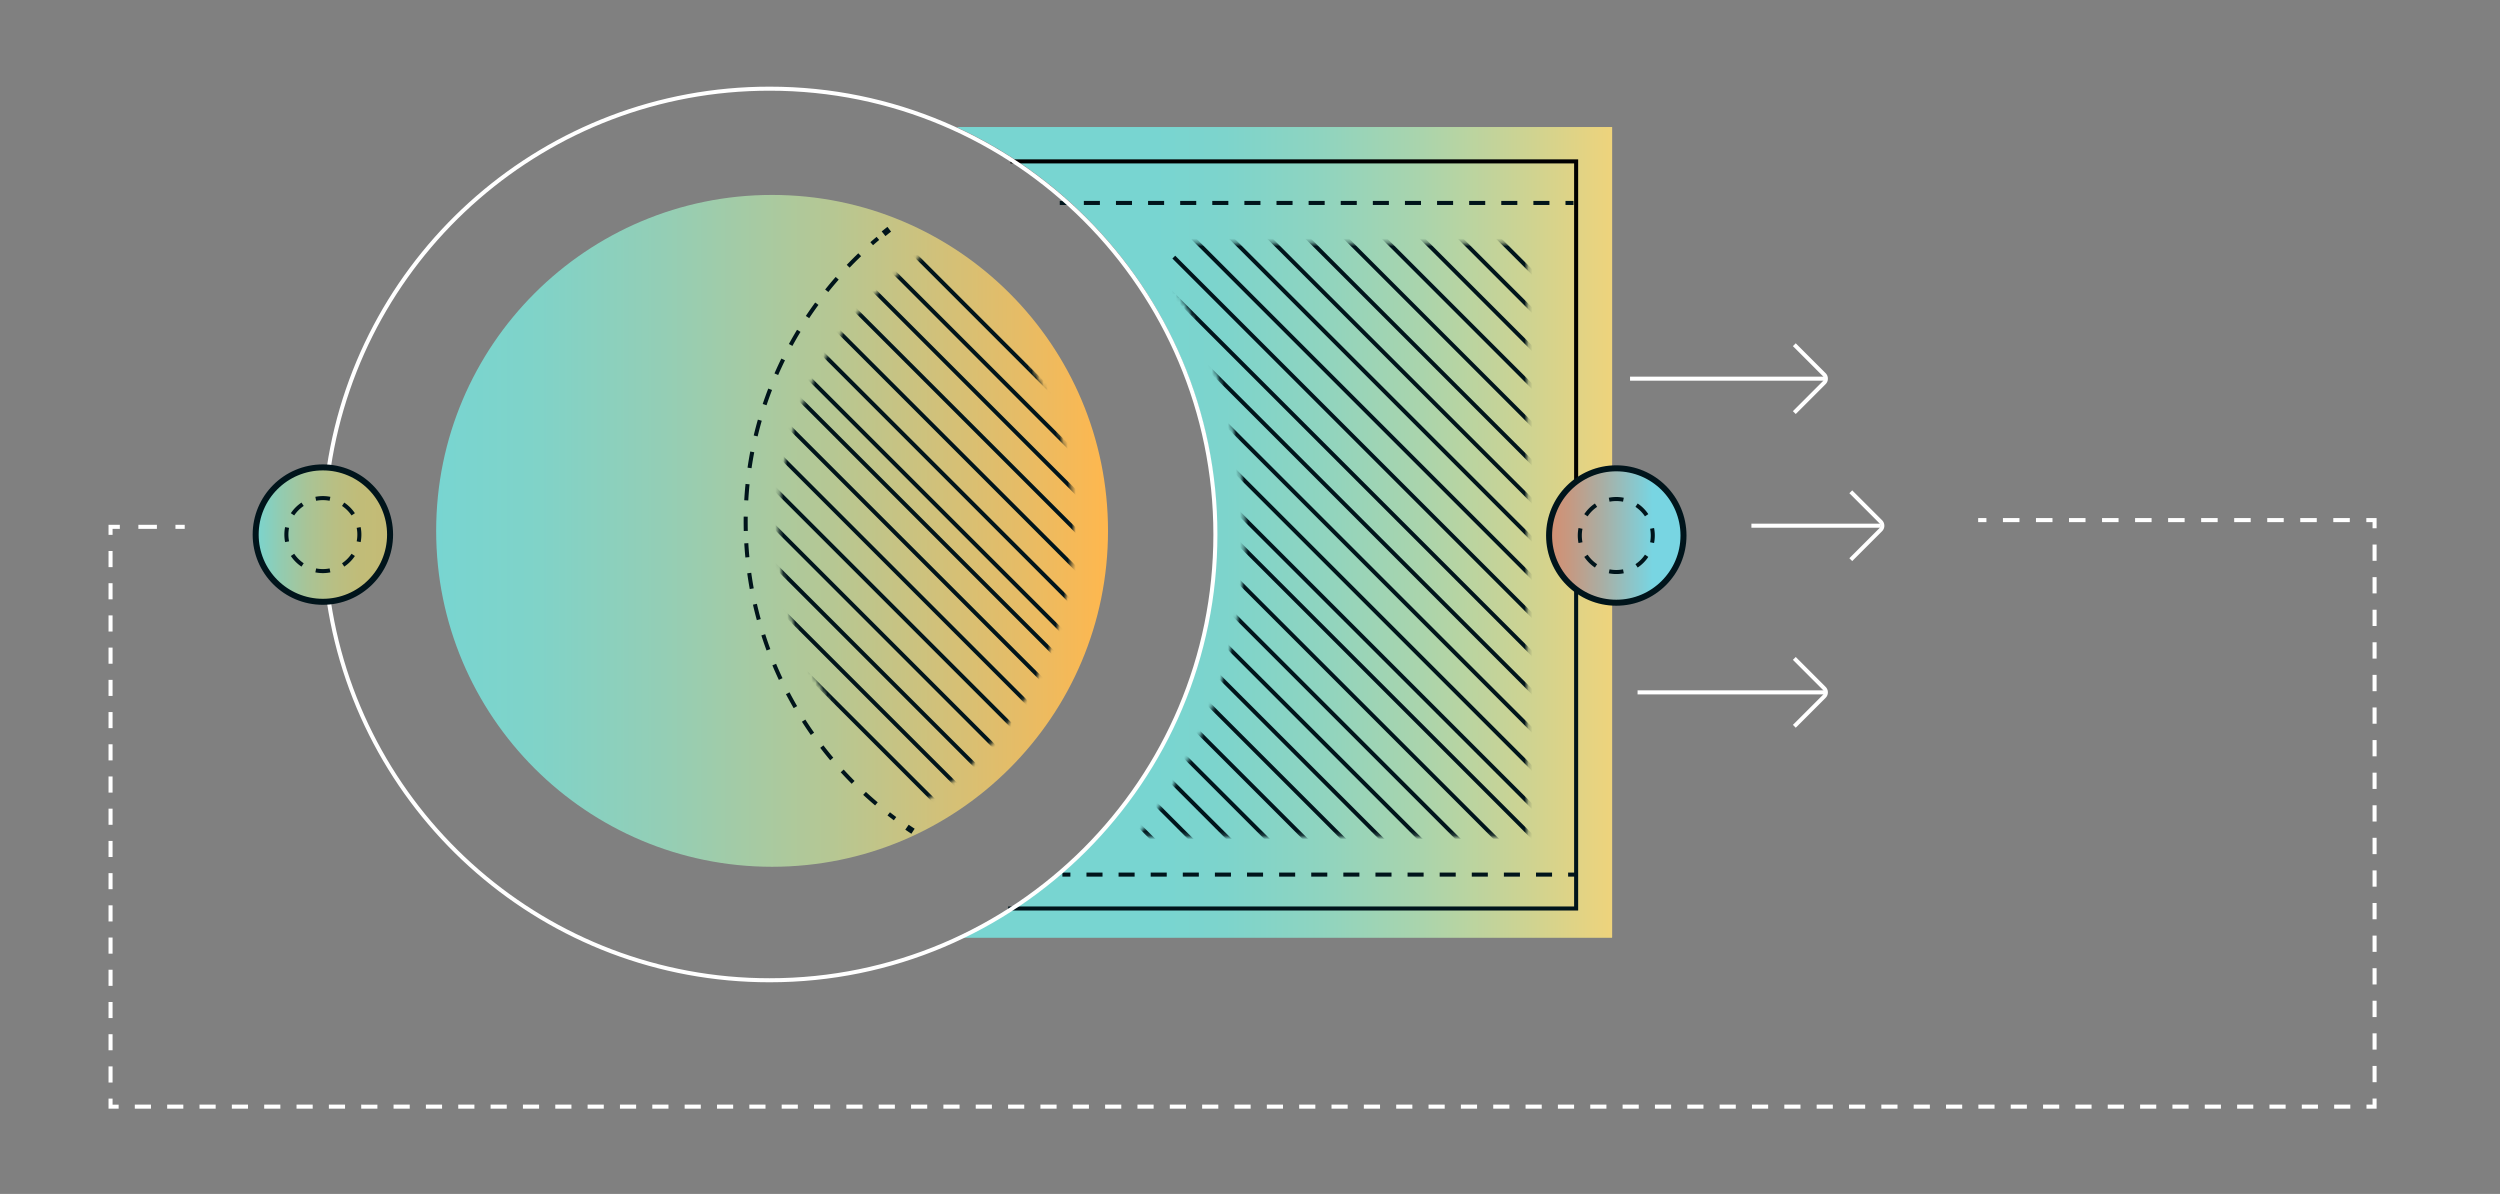 <svg xmlns="http://www.w3.org/2000/svg" width="624" height="298" fill="none">
  <rect width="100%" height="100%" fill="#808080" stroke="none"/>
  <path fill="url(#gw-modules-a)" class="filter-noise" d="M80.36 150.211c9.264 0 16.774-7.51 16.774-16.774 0-9.265-7.51-16.775-16.775-16.775-9.264 0-16.774 7.51-16.774 16.775 0 9.264 7.51 16.774 16.774 16.774Z"/>
  <path fill="url(#gw-modules-b)" class="filter-noise" d="M238.877 31.727c38.254 17.602 64.823 56.26 64.823 101.132 0 44.871-26.582 83.557-64.857 101.153h163.533V31.727H238.877Z"/>
  <path fill="url(#gw-modules-c)" class="filter-noise" d="M238.877 31.727c38.254 17.602 64.823 56.26 64.823 101.132 0 44.871-26.582 83.557-64.857 101.153h163.533V31.727H238.877Z"/>
  <path fill="url(#gw-modules-d)" class="filter-noise" d="M192.713 216.349c46.307 0 83.846-37.54 83.846-83.847 0-46.307-37.539-83.846-83.846-83.846s-83.846 37.54-83.846 83.846c0 46.307 37.539 83.847 83.846 83.847Z"/>
  <path fill="#fff" fill-rule="evenodd" d="M455.311 95.021h-48.452v-1.01h48.452v1.01Z" clip-rule="evenodd"/>
  <path fill="#fff" fill-rule="evenodd" d="m454.954 93.85-7.451-7.452.714-.714 7.451 7.451a1.942 1.942 0 0 1 0 2.754l-7.451 7.451-.714-.713 7.451-7.452a.932.932 0 0 0 0-1.326ZM469.407 131.721H437.15v-1.01h32.257v1.01Z" clip-rule="evenodd"/>
  <path fill="#fff" fill-rule="evenodd" d="m469.05 130.556-7.452-7.451.714-.714 7.452 7.451a1.945 1.945 0 0 1 0 2.754l-7.452 7.452-.714-.714 7.452-7.452a.934.934 0 0 0 0-1.326ZM455.311 173.32h-46.574v-1.009h46.574v1.009Z" clip-rule="evenodd"/>
  <path fill="#fff" fill-rule="evenodd" d="m454.954 172.15-7.451-7.452.714-.714 7.451 7.452a1.943 1.943 0 0 1 0 2.754l-7.451 7.451-.714-.714 7.451-7.451a.933.933 0 0 0 0-1.326Z" clip-rule="evenodd"/>
  <path stroke="#00141B" stroke-miterlimit="10" stroke-width="1.5" d="M227.891 207.477a77.658 77.658 0 0 1-1.508-1.01"/>
  <path fill="#00141B" fill-rule="evenodd" d="M217.244 60.451a89.46 89.46 0 0 1 1.552-1.332l.649.773a91.8 91.8 0 0 0-1.535 1.318l-.666-.759Zm-5.902 5.658a94.287 94.287 0 0 1 2.889-2.893l.699.728a92.707 92.707 0 0 0-2.858 2.863l-.73-.698Zm-5.384 6.153a93.123 93.123 0 0 1 2.625-3.136l.76.665a91.298 91.298 0 0 0-2.596 3.102l-.789-.631Zm-4.825 6.6a93.742 93.742 0 0 1 2.34-3.353l.815.596a91.968 91.968 0 0 0-2.314 3.316l-.841-.56Zm-4.228 6.997a92.795 92.795 0 0 1 2.037-3.545l.864.522a91.095 91.095 0 0 0-2.015 3.507l-.886-.484Zm-3.597 7.343a92.87 92.87 0 0 1 1.717-3.711l.907.444a92.459 92.459 0 0 0-1.699 3.67l-.925-.403Zm-2.934 7.631a92.62 92.62 0 0 1 1.382-3.848l.943.362a92.362 92.362 0 0 0-1.368 3.806l-.957-.32Zm-2.247 7.861a90.715 90.715 0 0 1 1.036-3.955l.971.277a90.555 90.555 0 0 0-1.025 3.912l-.982-.234Zm-1.541 8.03a92.57 92.57 0 0 1 .681-4.031l.992.19a92.07 92.07 0 0 0-.674 3.987l-.999-.146Zm-.823 8.135c.078-1.366.185-2.725.322-4.076l1.004.101a92.553 92.553 0 0 0-.318 4.032l-1.008-.057Zm-.145 6.131a92.9 92.9 0 0 1 .004-2.045l1.009.013a97.51 97.51 0 0 0-.003 2.024v.001c.003.509.011 1.019.024 1.529l-1.01.025a99.948 99.948 0 0 1-.024-1.547Zm.257 6.18c-.038-.515-.073-1.029-.103-1.543l1.008-.059a90.008 90.008 0 0 0 .27 3.489l-1.005.096a92.4 92.4 0 0 1-.17-1.983m1.265 9.861a93.359 93.359 0 0 1-.631-3.927l1-.139c.181 1.305.39 2.6.624 3.885l-.993.181Zm1.764 7.757a92.549 92.549 0 0 1-.965-3.859l.985-.224a92.11 92.11 0 0 0 .954 3.817l-.974.266Zm2.426 7.576a92.031 92.031 0 0 1-1.294-3.761l.961-.308a91.022 91.022 0 0 0 1.28 3.72l-.947.349Zm3.07 7.339a91.807 91.807 0 0 1-1.614-3.636l.931-.39a91.965 91.965 0 0 0 1.597 3.597l-.914.429Zm3.692 7.047a94.037 94.037 0 0 1-1.922-3.484l.895-.469a90.583 90.583 0 0 0 1.901 3.446l-.874.507Zm4.284 6.702a92.772 92.772 0 0 1-2.214-3.305l.851-.544a91.701 91.701 0 0 0 2.19 3.27l-.827.579Zm4.843 6.311a93.047 93.047 0 0 1-2.489-3.103l.801-.615a92.08 92.08 0 0 0 2.462 3.07l-.774.648Zm5.364 5.875a94.465 94.465 0 0 1-2.745-2.88l.746-.681c.885.969 1.79 1.919 2.715 2.849l-.716.712Zm5.844 5.396a94.275 94.275 0 0 1-2.98-2.636l.685-.742a92.24 92.24 0 0 0 2.948 2.607l-.653.771Zm4.673 3.71a97.04 97.04 0 0 1-1.584-1.204l.62-.797c.518.402 1.04.799 1.567 1.19l-.603.811Z" clip-rule="evenodd"/>
  <path stroke="#00141B" stroke-miterlimit="10" stroke-width="1.5" d="M220.534 58.34c.471-.376.942-.753 1.42-1.123"/>
  <mask id="gw-modules-e" width="74" height="137" x="194" y="63" maskUnits="userSpaceOnUse" style="mask-type:luminance">
    <path fill="#fff" d="M267.99 131.512c0-28.574-14.647-53.716-36.841-68.364-22.543 14.883-37.097 40.51-36.834 69.031.013 1.804.094 3.621.229 5.452 1.972 26.307 16.169 48.762 36.605 62.245 22.194-14.64 36.841-39.789 36.841-68.364Z"/>
  </mask>
  <g stroke="#00141B" stroke-miterlimit="10" mask="url(#gw-modules-e)">
    <path d="m160.456 52.904 133.363 133.369M165.222 48.139l133.362 133.369M169.988 43.379 303.35 176.74M174.754 38.613l133.362 133.363M179.519 33.848 312.882 167.21M184.285 29.082l133.363 133.362M189.051 24.314l133.362 133.363M193.817 19.549 327.179 152.91M198.583 14.783l133.362 133.363M203.349 10.018 336.711 143.38M208.114 5.252l133.363 133.362M212.88.486 346.243 133.85M104.249 109.111l133.362 133.363M109.015 104.346l133.362 133.369M113.781 99.58 247.143 232.95M118.547 94.813l133.362 133.369M123.312 90.047l133.363 133.369M128.078 85.281 261.44 218.65M132.844 80.516l133.362 133.369M137.61 75.75l133.362 133.369M142.376 70.984l133.362 133.369M147.141 66.219l133.363 133.369M151.907 61.453 285.27 194.822M156.673 56.688l133.362 133.369"/>
  </g>
  <path fill="#00141B" fill-rule="evenodd" d="M78.713 124.007a9.663 9.663 0 0 1 3.75 0l-.195.991a8.598 8.598 0 0 0-1.68-.164 8.6 8.6 0 0 0-1.68.164l-.195-.991Zm-6.118 4.088a9.65 9.65 0 0 1 2.652-2.651l.562.839a8.653 8.653 0 0 0-2.375 2.374l-.839-.562Zm13.334-2.651a9.65 9.65 0 0 1 2.652 2.651l-.839.562a8.652 8.652 0 0 0-2.374-2.374l.561-.839Zm4.089 6.117a9.656 9.656 0 0 1 0 3.751l-.99-.196a8.644 8.644 0 0 0 0-3.359l.99-.196Zm-19.042 1.876c0-.642.063-1.269.183-1.876l.99.196a8.646 8.646 0 0 0 0 3.359l-.99.196a9.653 9.653 0 0 1-.183-1.875Zm4.271 7.993a9.668 9.668 0 0 1-2.652-2.652l.84-.562a8.67 8.67 0 0 0 2.374 2.375l-.562.839Zm13.334-2.652a9.667 9.667 0 0 1-2.652 2.652l-.561-.839a8.67 8.67 0 0 0 2.374-2.375l.84.562Zm-7.993 4.271a9.663 9.663 0 0 1-1.875-.183l.196-.99a8.677 8.677 0 0 0 3.359 0l.196.99a9.663 9.663 0 0 1-1.876.183Z" clip-rule="evenodd"/>
  <path fill="#000" fill-rule="evenodd" d="M252.219 39.777h141.689v80.501h-1.01v-79.49H252.219v-1.01Z" clip-rule="evenodd"/>
  <path fill="#00141B" fill-rule="evenodd" d="M393.908 147.148v80.117H251.64v-1.009h141.258v-79.108h1.01Z" clip-rule="evenodd"/>
  <path fill="#fff" fill-rule="evenodd" d="M493.748 129.311h2.061v1.009h-2.061v-1.009Zm6.184 0h4.123v1.009h-4.123v-1.009Zm8.246 0h4.123v1.009h-4.123v-1.009Zm8.246 0h4.123v1.009h-4.123v-1.009Zm8.246 0h4.123v1.009h-4.123v-1.009Zm8.246 0h4.123v1.009h-4.123v-1.009Zm8.246 0h4.123v1.009h-4.123v-1.009Zm8.246 0h4.123v1.009h-4.123v-1.009Zm8.246 0h4.123v1.009h-4.123v-1.009Zm8.246 0h4.123v1.009H565.9v-1.009Zm8.246 0h4.123v1.009h-4.123v-1.009Zm8.246 0h4.123v1.009h-4.123v-1.009Zm8.246 0h2.566v2.538h-1.01v-1.529h-1.556v-1.009Zm-563.544 1.682h2.819v1.01h-1.81v1.505h-1.01v-2.515Zm7.447 0h4.627v1.01h-4.627v-1.01Zm9.255 0h2.314v1.01h-2.314v-1.01Zm549.408 4.923v4.067h-1.01v-4.067h1.01Zm-566.11 5.633v-4.021h1.01v4.021h-1.01Zm566.11 2.5v4.067h-1.01v-4.067h1.01Zm-566.11 5.54v-4.02h1.01v4.02h-1.01Zm566.11 2.594v4.067h-1.01v-4.067h1.01Zm-566.11 5.446v-4.02h1.01v4.02h-1.01Zm566.11 2.688v4.067h-1.01v-4.067h1.01Zm-566.11 5.352v-4.02h1.01v4.02h-1.01Zm566.11 2.782v4.067h-1.01v-4.067h1.01Zm-566.11 5.259v-4.02h1.01v4.02h-1.01Zm566.11 2.875v4.066h-1.01v-4.066h1.01Zm-566.11 5.165v-4.02h1.01v4.02h-1.01Zm566.11 2.968v4.067h-1.01v-4.067h1.01Zm-566.11 5.072v-4.02h1.01v4.02h-1.01Zm566.11 3.062v4.067h-1.01v-4.067h1.01Zm-566.11 4.978v-4.02h1.01v4.02h-1.01Zm566.11 3.156v4.067h-1.01v-4.067h1.01Zm-566.11 4.885v-4.02h1.01v4.02h-1.01Zm566.11 3.249v4.066h-1.01v-4.066h1.01Zm-566.11 4.791v-4.02h1.01v4.02h-1.01Zm566.11 3.342v4.067h-1.01v-4.067h1.01Zm-566.11 4.698v-4.02h1.01v4.02h-1.01Zm566.11 3.436v4.067h-1.01v-4.067h1.01Zm-566.11 4.605v-4.021h1.01v4.021h-1.01Zm566.11 3.529v4.067h-1.01v-4.067h1.01Zm-566.11 4.511v-4.02h1.01v4.02h-1.01Zm566.11 3.623v4.067h-1.01v-4.067h1.01Zm-566.11 4.417v-4.02h1.01v4.02h-1.01Zm566.11 3.716v4.067h-1.01v-4.067h1.01Zm-566.11 4.324v-4.02h1.01v4.02h-1.01Zm566.11 3.81v4.067h-1.01v-4.067h1.01Zm-566.11 4.231v-4.02h1.01v4.02h-1.01Zm566.11 3.903v4.067h-1.01v-4.067h1.01Zm-566.11 4.137v-4.02h1.01v4.02h-1.01Zm566.11 3.997v2.538h-2.524v-1.01h1.514v-1.528h1.01Zm-566.11.023h1.01v1.505h1.513v1.01h-2.523v-2.515Zm10.596 2.515h-4.037v-1.01h4.037v1.01Zm8.073 0h-4.037v-1.01h4.037v1.01Zm8.073 0h-4.037v-1.01h4.037v1.01Zm8.072 0h-4.036v-1.01h4.036v1.01Zm8.073 0h-4.036v-1.01h4.036v1.01Zm8.073 0h-4.036v-1.01h4.036v1.01Zm8.073 0h-4.036v-1.01h4.036v1.01Zm8.073 0h-4.037v-1.01H94.2v1.01Zm8.073 0h-4.037v-1.01h4.037v1.01Zm8.073 0h-4.037v-1.01h4.037v1.01Zm8.072 0h-4.036v-1.01h4.036v1.01Zm8.073 0h-4.036v-1.01h4.036v1.01Zm8.073 0h-4.036v-1.01h4.036v1.01Zm8.073 0h-4.036v-1.01h4.036v1.01Zm8.073 0h-4.037v-1.01h4.037v1.01Zm8.073 0h-4.037v-1.01h4.037v1.01Zm8.073 0h-4.037v-1.01h4.037v1.01Zm8.072 0h-4.036v-1.01h4.036v1.01Zm8.073 0h-4.036v-1.01h4.036v1.01Zm8.073 0h-4.036v-1.01h4.036v1.01Zm8.073 0h-4.036v-1.01h4.036v1.01Zm8.073 0h-4.037v-1.01h4.037v1.01Zm8.073 0h-4.037v-1.01h4.037v1.01Zm8.073 0h-4.037v-1.01h4.037v1.01Zm8.072 0h-4.036v-1.01h4.036v1.01Zm8.073 0h-4.036v-1.01h4.036v1.01Zm8.073 0h-4.036v-1.01h4.036v1.01Zm8.073 0h-4.036v-1.01h4.036v1.01Zm8.073 0h-4.037v-1.01h4.037v1.01Zm8.073 0h-4.037v-1.01h4.037v1.01Zm8.073 0h-4.037v-1.01h4.037v1.01Zm8.073 0h-4.037v-1.01h4.037v1.01Zm8.072 0h-4.036v-1.01h4.036v1.01Zm8.073 0h-4.036v-1.01h4.036v1.01Zm8.073 0h-4.036v-1.01h4.036v1.01Zm8.073 0h-4.036v-1.01h4.036v1.01Zm8.073 0h-4.037v-1.01h4.037v1.01Zm8.073 0h-4.037v-1.01h4.037v1.01Zm8.073 0h-4.037v-1.01h4.037v1.01Zm8.072 0h-4.036v-1.01h4.036v1.01Zm8.073 0h-4.036v-1.01h4.036v1.01Zm8.073 0h-4.036v-1.01h4.036v1.01Zm8.073 0h-4.036v-1.01h4.036v1.01Zm8.073 0h-4.037v-1.01h4.037v1.01Zm8.073 0h-4.037v-1.01h4.037v1.01Zm8.072 0h-4.036v-1.01h4.036v1.01Zm8.073 0h-4.036v-1.01h4.036v1.01Zm8.073 0h-4.036v-1.01h4.036v1.01Zm8.073 0h-4.036v-1.01h4.036v1.01Zm8.073 0h-4.037v-1.01h4.037v1.01Zm8.073 0h-4.037v-1.01h4.037v1.01Zm8.072 0h-4.036v-1.01h4.036v1.01Zm8.073 0h-4.036v-1.01h4.036v1.01Zm8.073 0h-4.036v-1.01h4.036v1.01Zm8.073 0h-4.037v-1.01h4.037v1.01Zm8.073 0h-4.037v-1.01h4.037v1.01Zm8.072 0h-4.036v-1.01h4.036v1.01Zm8.073 0h-4.036v-1.01h4.036v1.01Zm8.073 0h-4.036v-1.01h4.036v1.01Zm8.073 0h-4.036v-1.01h4.036v1.01Zm8.073 0h-4.037v-1.01h4.037v1.01Zm8.073 0h-4.037v-1.01h4.037v1.01Zm8.072 0h-4.036v-1.01h4.036v1.01Zm8.073 0h-4.036v-1.01h4.036v1.01Zm8.073 0h-4.036v-1.01h4.036v1.01Zm8.073 0h-4.037v-1.01h4.037v1.01Zm8.073 0h-4.037v-1.01h4.037v1.01Zm8.072 0h-4.036v-1.01h4.036v1.01Zm8.073 0h-4.036v-1.01h4.036v1.01Z" clip-rule="evenodd"/>
  <path fill="#00141B" fill-rule="evenodd" d="M267.173 218.805h-2.003v-1.01h2.003v1.01Zm8.015 0h-4.007v-1.01h4.007v1.01Zm8.014 0h-4.007v-1.01h4.007v1.01Zm8.015 0h-4.007v-1.01h4.007v1.01Zm8.015 0h-4.008v-1.01h4.008v1.01Zm8.014 0h-4.007v-1.01h4.007v1.01Zm8.015 0h-4.008v-1.01h4.008v1.01Zm8.014 0h-4.007v-1.01h4.007v1.01Zm8.015 0h-4.007v-1.01h4.007v1.01Zm8.014 0h-4.007v-1.01h4.007v1.01Zm8.015 0h-4.007v-1.01h4.007v1.01Zm8.015 0h-4.008v-1.01h4.008v1.01Zm8.014 0h-4.007v-1.01h4.007v1.01Zm8.015 0h-4.008v-1.01h4.008v1.01Zm8.014 0h-4.007v-1.01h4.007v1.01Zm8.015 0h-4.008v-1.01h4.008v1.01Zm6.011 0h-2.004v-1.01h2.004v1.01ZM266.52 51.16h-2.003v-1.01h2.003v1.01Zm8.015 0h-4.007v-1.01h4.007v1.01Zm8.014 0h-4.007v-1.01h4.007v1.01Zm8.015 0h-4.007v-1.01h4.007v1.01Zm8.015 0h-4.008v-1.01h4.008v1.01Zm8.014 0h-4.007v-1.01h4.007v1.01Zm8.015 0H310.6v-1.01h4.008v1.01Zm8.014 0h-4.007v-1.01h4.007v1.01Zm8.015 0h-4.007v-1.01h4.007v1.01Zm8.014 0h-4.007v-1.01h4.007v1.01Zm8.015 0h-4.007v-1.01h4.007v1.01Zm8.015 0h-4.008v-1.01h4.008v1.01Zm8.014 0h-4.007v-1.01h4.007v1.01Zm8.015 0h-4.008v-1.01h4.008v1.01Zm8.014 0h-4.007v-1.01h4.007v1.01Zm8.015 0h-4.007v-1.01h4.007v1.01Zm6.011 0h-2.004v-1.01h2.004v1.01Z" clip-rule="evenodd"/>
  <path fill="#fff" fill-rule="evenodd" d="M192.094 22.639c-55.523 0-101.505 40.848-109.526 94.132l-.998-.15c8.094-53.771 54.494-94.992 110.524-94.992 61.729 0 111.774 50.045 111.774 111.775 0 61.729-50.045 111.774-111.774 111.774-56.003 0-102.383-41.187-110.51-94.924l.998-.151c8.054 53.251 54.016 94.066 109.512 94.066 61.172 0 110.765-49.593 110.765-110.765S253.266 22.639 192.094 22.639Z" clip-rule="evenodd"/>
  <mask id="gw-modules-f" width="99" height="149" x="283" y="60" maskUnits="userSpaceOnUse" style="mask-type:luminance">
    <path fill="#fff" d="M285.613 60.684c15.724 20.127 25.095 45.457 25.095 72.981 0 27.525-10.064 54.693-26.838 75.156h97.335V60.684h-95.592Z"/>
  </mask>
  <g stroke="#00141B" stroke-miterlimit="10" mask="url(#gw-modules-f)">
    <path d="m269.155 88.006 133.369 133.362M273.921 83.24 407.29 216.603M278.686 78.475l133.369 133.362M283.452 73.709l133.369 133.369M288.218 68.943l133.369 133.369M292.984 64.176l133.369 133.369M297.75 59.41 431.112 192.78M302.516 54.645l133.362 133.369M307.281 49.879l133.363 133.369M312.047 45.113l133.362 133.369M316.813 40.348l133.362 133.369M321.579 35.582l133.362 133.369M212.954 144.213l133.363 133.362M217.72 139.447 351.083 272.81M222.486 134.682l133.362 133.362M227.252 129.916l133.362 133.362M232.011 125.15 365.38 258.513M236.777 120.383l133.369 133.362M241.543 115.617 374.912 248.98M246.308 110.852l133.369 133.362M251.074 106.086l133.369 133.362M255.84 101.32l133.369 133.363M260.606 96.555l133.369 133.362M265.372 91.79 398.741 225.15M326.311 30.855l133.362 133.363M331.07 26.09l133.369 133.362M335.836 21.324l133.369 133.363M340.602 16.559 473.971 149.92M345.368 11.793l133.369 133.362"/>
  </g>
  <path fill="url(#gw-modules-g)" class="filter-noise" d="M403.426 150.44c9.264 0 16.774-7.51 16.774-16.775 0-9.264-7.51-16.774-16.774-16.774-9.265 0-16.775 7.51-16.775 16.774 0 9.265 7.51 16.775 16.775 16.775Z"/>
  <path stroke="#00141B" stroke-miterlimit="10" stroke-width="1.5" d="M403.426 150.44c9.264 0 16.774-7.51 16.774-16.775 0-9.264-7.51-16.774-16.774-16.774-9.265 0-16.775 7.51-16.775 16.774 0 9.265 7.51 16.775 16.775 16.775Z"/>
  <path fill="#00141B" fill-rule="evenodd" d="M401.55 124.236a9.664 9.664 0 0 1 3.751 0l-.196.99a8.675 8.675 0 0 0-3.359 0l-.196-.99Zm-6.117 4.088a9.66 9.66 0 0 1 2.652-2.652l.561.839a8.642 8.642 0 0 0-2.374 2.375l-.839-.562Zm13.334-2.652a9.674 9.674 0 0 1 2.652 2.652l-.839.562a8.632 8.632 0 0 0-2.375-2.375l.562-.839Zm-14.954 7.993c0-.641.063-1.268.183-1.875l.991.196a8.59 8.59 0 0 0-.164 1.679c0 .575.056 1.137.164 1.68l-.991.196a9.671 9.671 0 0 1-.183-1.876Zm19.042-1.875a9.661 9.661 0 0 1 0 3.751l-.99-.196a8.685 8.685 0 0 0 0-3.359l.99-.196Zm-1.436 7.216a9.66 9.66 0 0 1-2.652 2.652l-.562-.839a8.642 8.642 0 0 0 2.375-2.374l.839.561Zm-13.334 2.652a9.647 9.647 0 0 1-2.652-2.652l.839-.561a8.652 8.652 0 0 0 2.374 2.374l-.561.839Zm5.341 1.62a9.664 9.664 0 0 1-1.876-.183l.196-.991a8.608 8.608 0 0 0 1.68.164c.575 0 1.136-.056 1.679-.164l.196.991a9.661 9.661 0 0 1-1.875.183Z" clip-rule="evenodd"/>
  <path stroke="#00141B" stroke-miterlimit="10" stroke-width="1.5" d="M80.588 150.211c9.265 0 16.775-7.51 16.775-16.774 0-9.265-7.51-16.775-16.775-16.775-9.264 0-16.774 7.51-16.774 16.775 0 9.264 7.51 16.774 16.774 16.774Z"/>
  <defs>
    <linearGradient id="gw-modules-a" x1="63.585" x2="97.598" y1="133.437" y2="133.437" gradientUnits="userSpaceOnUse">
      <stop stop-color="#78D5D1"/>
      <stop offset=".18" stop-color="#91CCB2"/>
      <stop offset=".38" stop-color="#A8C497"/>
      <stop offset=".58" stop-color="#B8BF84"/>
      <stop offset=".78" stop-color="#C1BC78"/>
      <stop offset="1" stop-color="#C5BB75"/>
    </linearGradient>
    <linearGradient id="gw-modules-b" x1="238.837" x2="402.369" y1="132.866" y2="132.866" gradientUnits="userSpaceOnUse">
      <stop offset=".3" stop-color="#78D5D1"/>
      <stop offset=".41" stop-color="#7DD4CC"/>
      <stop offset=".55" stop-color="#8ED4C0"/>
      <stop offset=".71" stop-color="#AAD4AC"/>
      <stop offset=".88" stop-color="#D0D390"/>
      <stop offset="1" stop-color="#EED37C"/>
    </linearGradient>
    <linearGradient id="gw-modules-c" x1="238.837" x2="402.369" y1="132.866" y2="132.866" gradientUnits="userSpaceOnUse">
      <stop offset=".3" stop-color="#78D5D1"/>
      <stop offset=".41" stop-color="#7DD4CC"/>
      <stop offset=".55" stop-color="#8ED4C0"/>
      <stop offset=".71" stop-color="#AAD4AC"/>
      <stop offset=".88" stop-color="#D0D390"/>
      <stop offset="1" stop-color="#EED37C"/>
    </linearGradient>
    <linearGradient id="gw-modules-d" x1="108.867" x2="276.552" y1="132.502" y2="132.502" gradientUnits="userSpaceOnUse">
      <stop stop-color="#78D5D1"/>
      <stop offset=".14" stop-color="#7FD3C9"/>
      <stop offset=".34" stop-color="#94CEB5"/>
      <stop offset=".59" stop-color="#B6C793"/>
      <stop offset=".87" stop-color="#E6BC66"/>
      <stop offset="1" stop-color="#FFB74E"/>
    </linearGradient>
    <linearGradient id="gw-modules-g" x1="420.665" x2="386.651" y1="133.665" y2="133.665" gradientUnits="userSpaceOnUse">
      <stop offset=".24" stop-color="#78D5E2"/>
      <stop offset=".59" stop-color="#A7B0A7"/>
      <stop offset=".86" stop-color="#C79880"/>
      <stop offset="1" stop-color="#D38F72"/>
    </linearGradient>
  </defs>
</svg>
